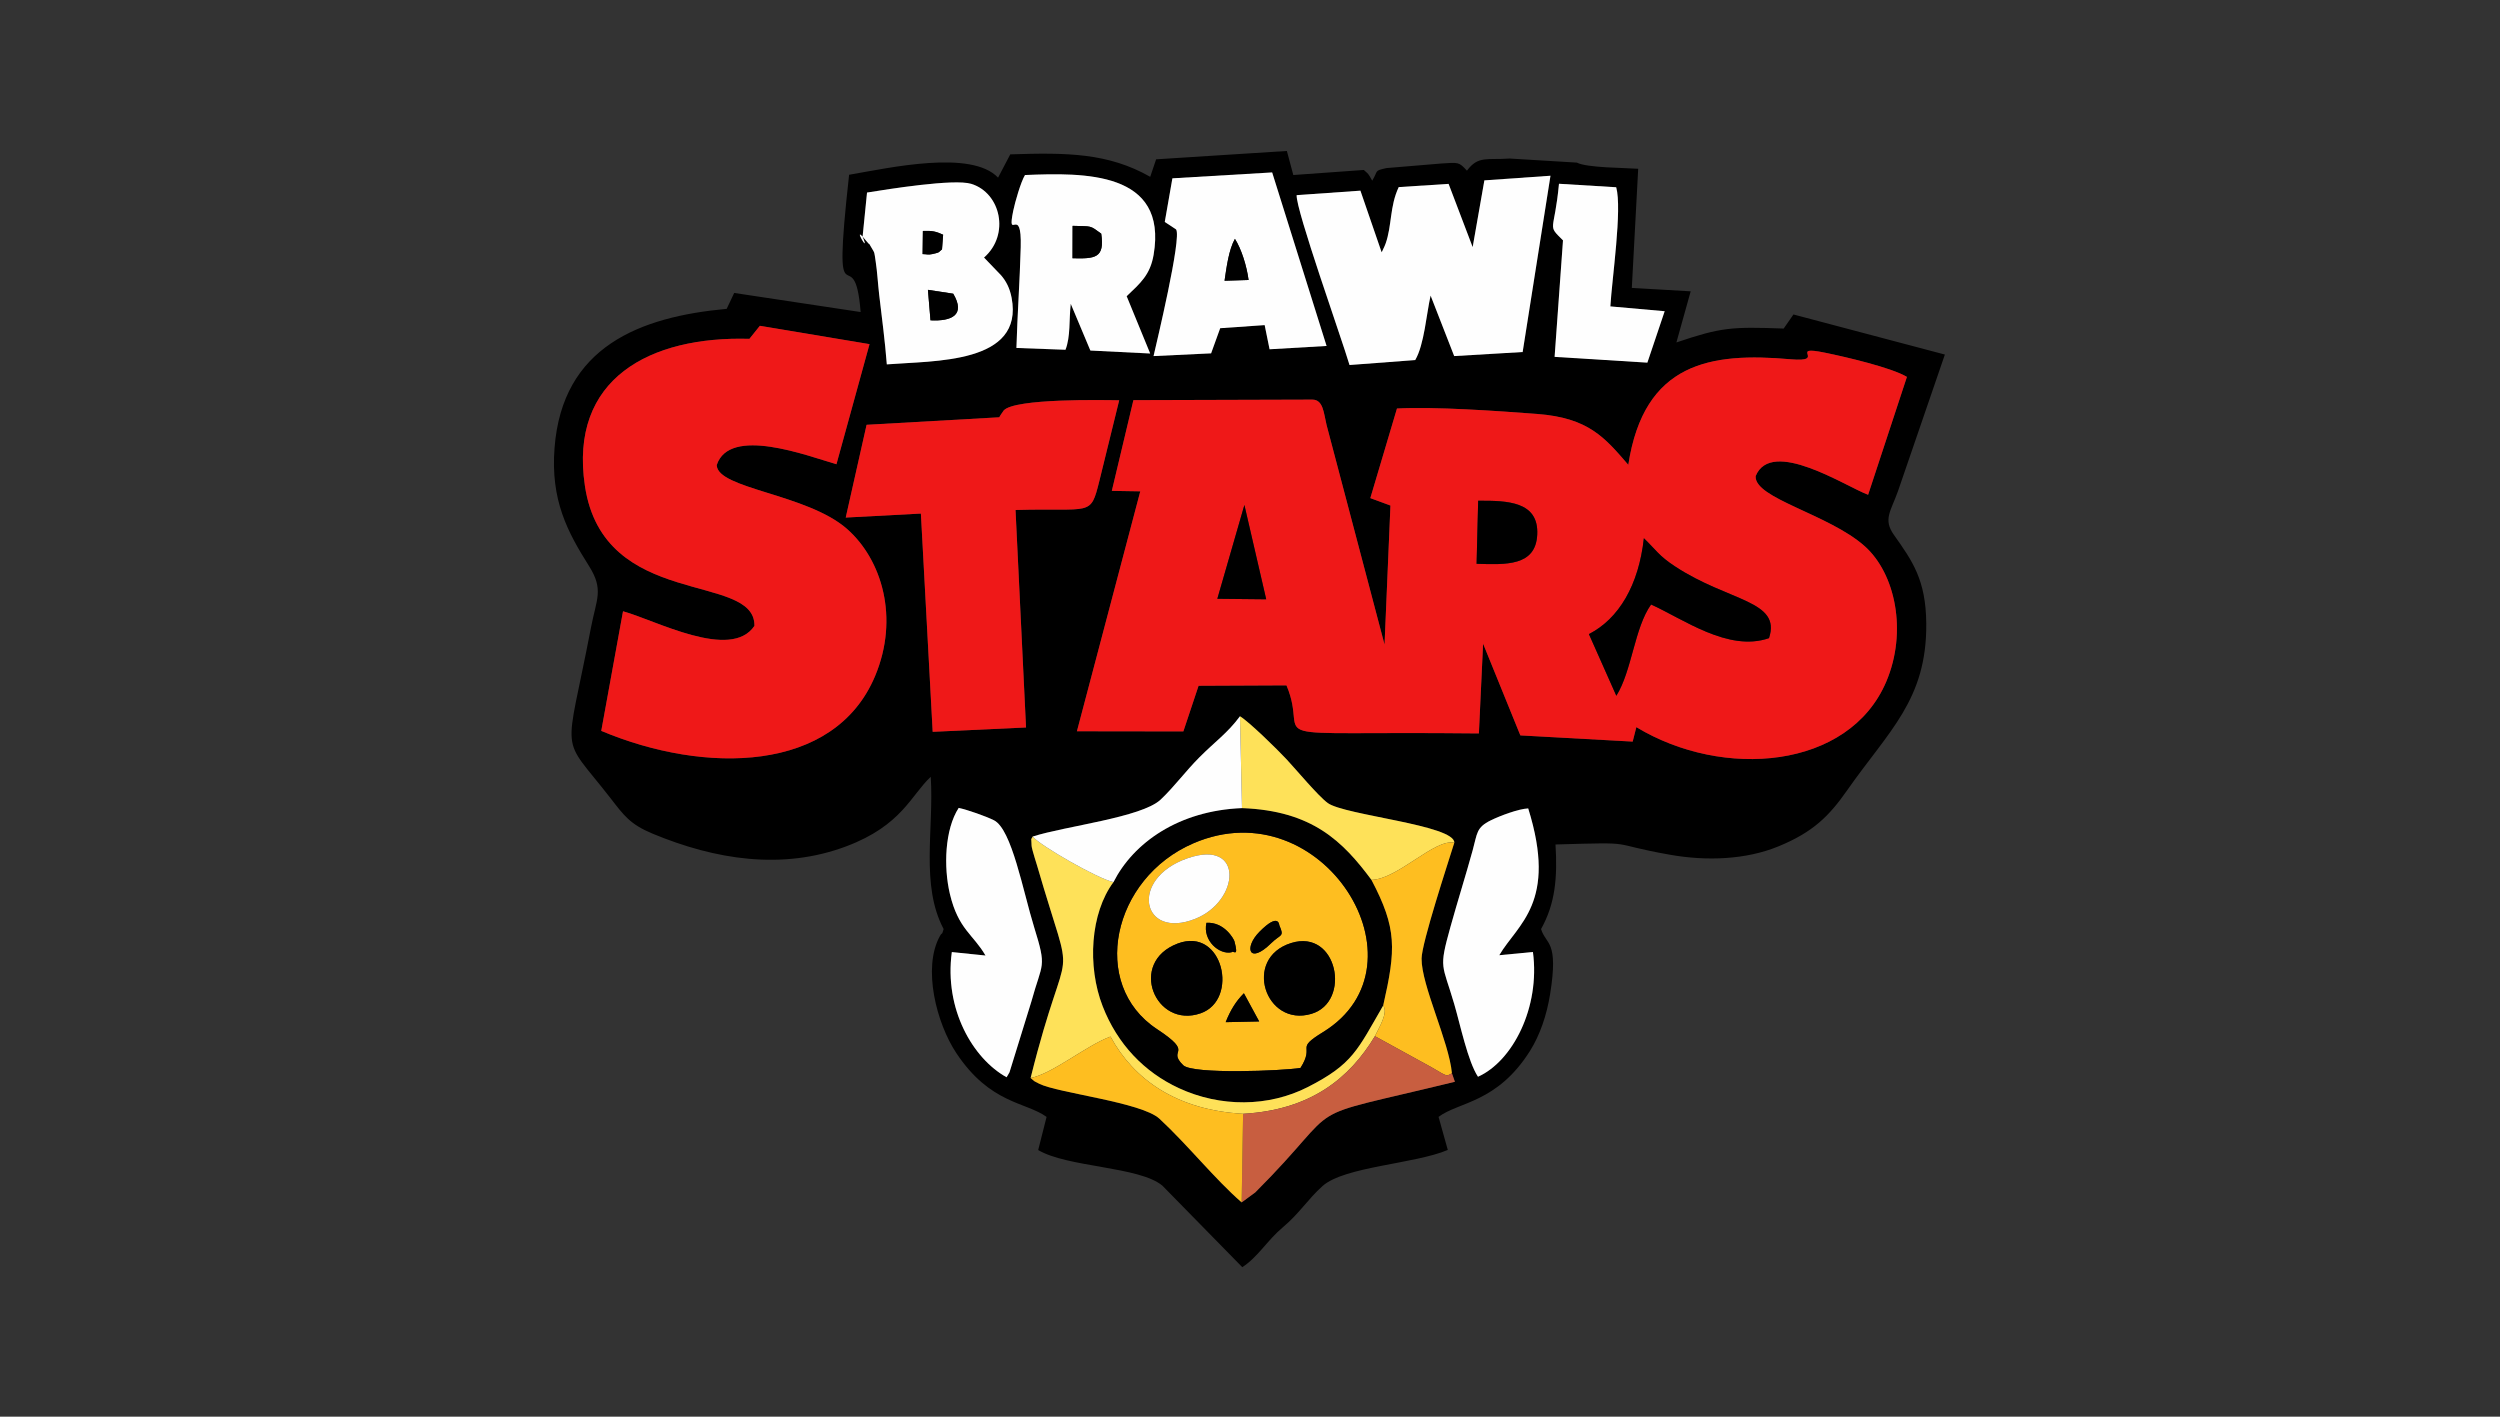 <?xml version="1.0" encoding="UTF-8"?>
<!DOCTYPE svg PUBLIC "-//W3C//DTD SVG 1.1//EN" "http://www.w3.org/Graphics/SVG/1.1/DTD/svg11.dtd">
<!-- Creator: CorelDRAW -->
<svg xmlns="http://www.w3.org/2000/svg" xml:space="preserve" width="120mm" height="68mm" version="1.1" style="shape-rendering:geometricPrecision; text-rendering:geometricPrecision; image-rendering:optimizeQuality; fill-rule:evenodd; clip-rule:evenodd"
viewBox="0 0 12000 6800"
 xmlns:xlink="http://www.w3.org/1999/xlink"
 xmlns:xodm="http://www.corel.com/coreldraw/odm/2003">
 <rect x="0" y="0" width="12000" height="6800" fill="#333333" stroke="none"/>
 <defs>
  <style type="text/css">
   <![CDATA[
    .fil0 {fill:black}
    .fil5 {fill:#C85E40}
    .fil1 {fill:#EF1818}
    .fil3 {fill:#FEBE20}
    .fil4 {fill:#FEE159}
    .fil2 {fill:#FEFEFE}
   ]]>
  </style>
 </defs>
 <g id="Слой_x0020_1">
  <g id="_2282904992352">
   <path class="fil0" d="M7196.39 4585.05l161.68 -15.55c35.62,267.05 -98.01,525.06 -263.73,598.88 -48.57,-73.89 -84.3,-247.22 -113.76,-348.09 -57.53,-196.97 -75.48,-165.83 -18.89,-369.49 34.7,-124.86 74.3,-250.07 107.19,-369.65 22.57,-82.05 16.78,-108.92 86.93,-143.48 43.64,-21.51 133.36,-55.37 179.6,-57.2 141.34,452.31 -49.95,553.67 -139.02,704.58zm-2594.63 -707.15c41.78,8.96 129.56,39.64 169.01,59.31 85.96,42.85 139.77,341.43 193.29,514.08 61.8,199.34 39.11,164.16 -13.72,356.78l-104.79 338.95c-1.68,3.38 -5.41,9.21 -6.84,11.91 -1.44,2.74 -4.47,8.12 -7.14,11.89 -161.7,-89.57 -300.16,-326.86 -262.81,-600.91l161.67 16.61c-58.58,-101.46 -130.6,-125.67 -170.92,-295.36 -30.88,-129.99 -24.52,-310.16 42.25,-413.26zm355.27 137.53c154.56,-50.09 523.08,-91.24 614.22,-177.46 65.94,-62.38 119.17,-135.91 186.12,-203.03 77.09,-77.29 134.59,-115.95 194.5,-196.87 44.8,27.19 180,159.78 224.14,207.24 46.37,49.86 152,176.46 197.47,209.47 80.27,58.31 610.05,105.69 607.17,190.23 -30.62,98.46 -156.32,480.48 -157.08,555.97 -1.31,128.04 132.22,400.18 145.6,550.6l14.27 40.92c-793.3,193.47 -501.27,73.55 -958.2,531.03l-65.29 47.93c-127.85,-110.84 -257.54,-274.62 -394.59,-401.61 -85.72,-79.43 -489.94,-123.38 -577.34,-168.08 -30.72,-15.71 -20.13,-9.25 -41,-27.54 183.56,-737.96 219.23,-370.79 30.75,-1020.46 -4.79,-16.53 -17.17,-53.93 -20.64,-68.92 -3.96,-17.13 -5.66,-17.03 -5.99,-37.62 -0.52,-31.76 -4.58,-9.98 5.89,-31.8zm-160.82 -2012.41c2.82,-3.53 5.37,-9.29 6.99,-11.58l14.66 -21.28c53.12,-58.59 478.79,-50.09 554.26,-48.76l-94.89 385.92c-44.01,176.36 -35.09,129.61 -402.71,140.69l50.43 1043.86 -448.11 20.92 -56.58 -1047.64 -360.78 19.18 100.16 -445.29 636.57 -36.02zm3019.61 228.06c75.96,-492.67 395.77,-540.36 778.29,-506.62 181.1,15.97 -17.09,-68.99 166.85,-31.29 99.98,20.49 318.1,71.4 392.25,115.93l-186.26 565.87c-106.82,-39.44 -464.19,-274.88 -539.76,-89.8 -8.52,106.72 350.07,182.39 523.07,336.2 148.17,131.73 205.65,411.09 103.68,650.75 -179.11,420.99 -783.82,470.02 -1199.45,218.22l-17.71 69.34 -539.07 -29.72 -178.87 -440.22 -20.15 430.76c-1134.97,-12.38 -802.75,54.57 -923.59,-230.71l-421.97 1.97 -73.02 219.09 -510.9 -0.74 304.1 -1151.64 -136.56 -2.29 103.6 -435.44 858.49 -2.63c53.2,0 54.7,64.32 68.59,121.34l278.37 1054.4 28.35 -667.25 -96.59 -35.67 127.87 -430.08c181.8,-9.71 483.92,11.8 672.26,26.09 248.01,18.81 324.97,113.51 438.13,244.14zm-4168.56 -667.15l526.49 87.92 -158.81 576.54c-140.11,-40.72 -513.09,-184.05 -574.56,3.75 1.42,114.54 432.68,137.65 624.95,306.4 167.23,146.8 252.37,426.68 135.17,706.37 -194.9,465.1 -815.39,473.27 -1314.44,263.35l104.42 -574.1c154.02,41.88 517.74,239.16 630.81,69.97 4.07,-260.43 -724.66,-75 -813.75,-672.09 -76.88,-515.27 312.91,-719.38 789.6,-705.59l50.12 -62.52zm514.49 -639.66c100.8,-16.2 417.08,-67.07 499.91,-41.89 141.74,43.08 187.21,244.13 61.63,353.84l82.21 85.64c24.95,28.92 41.75,62.85 50.22,107.31 60.6,318.3 -372.24,301.77 -598.98,319.85 -8.43,-109.86 -23.76,-224.68 -36.65,-334.38 -6.09,-51.81 -9.42,-112.68 -16.92,-160.2 -7.59,-48.16 -2.23,-35.45 -22.35,-69.57 -17.81,-30.22 3.02,3.37 -24.23,-30.2 -76.37,-94.08 25.48,80.96 -16.09,-18.56l21.25 -211.84zm1944.61 -96.56l261.17 832.91 -273.6 15.88 -23.53 -115.99 -213.51 14.88 -43.62 120.69 -276.22 13.13c12.03,-53.42 136.72,-571.08 108.09,-608.06l-54.25 -35.82 36.61 -209.33 478.86 -28.29zm-1242.88 184.1c8.23,-40.64 36.62,-139.49 56.48,-171.65 284.11,-11.86 685.39,-18.61 617.46,382.27 -16.46,97.12 -64,136.99 -129.48,199.32l112.85 275.05 -286.99 -14.25 -94.25 -224.46c-8.67,78.53 -0.58,157.07 -25.23,220.69l-235.51 -8.6c4.63,-160.81 16.33,-324.37 20.65,-483.01 5.78,-212.65 -67.51,-19.55 -35.98,-175.36zm2638.91 141.98c-78.65,-78.51 -41.77,-33.51 -19.25,-271.68l274.6 16.71c29.38,104.19 -20.49,441.26 -28,571.95l260.64 23.15 -83.04 246.77 -445.23 -27.72 40.28 -559.18zm-60.12 -310.23l-133.57 846.17 -328.56 19.41 -113.24 -290.42c-19.96,86.37 -30.16,234.86 -73.85,309.57l-315.31 23.77c-38.03,-128.27 -258.46,-746.41 -253.78,-815.31l306.03 -21.54 101.77 295.74c2.72,-4.26 5.34,-10.15 6.79,-13.54 1.46,-3.38 4.77,-9.47 6.44,-13.68 1.67,-4.21 4.03,-9.25 5.72,-13.97 30.94,-86.44 19.46,-179.42 63.2,-271.67l239.36 -15.45 115.52 303.53 56.21 -320.37 317.27 -22.24zm421.03 -33.43c-63.23,-4.77 -246.41,-4.23 -294.42,-29.6l-322.38 -19.58c-107.44,7.87 -151.3,-14.84 -205.19,58.3 -39.03,-42.81 -40.51,-39.53 -122.56,-34.45l-264.28 22.05c-61.19,13.89 -37.31,10.96 -67.87,60.44 -21.3,-38.39 -17.38,-30.16 -40.31,-51.45l-338.43 24.28 -30.89 -115.46 -627.59 40.11 -28.37 83.95c-201.3,-114.53 -398.54,-116.8 -671.76,-107.75l-58.53 111.69c-128.73,-134.96 -518.51,-47.57 -715.05,-13.73 -85.39,771.08 25.19,278.19 55.39,658.92l-606.94 -91.69 -36.07 76.34c-416.62,38.21 -788.33,181.22 -826.19,666.37 -19.69,252.28 62.18,404.34 165.16,567.73 72.1,114.4 36.19,157.19 9.52,296.31 -123.86,646.01 -153.35,500.12 94.57,819.29 63.15,81.29 92.61,124.25 201.34,169.46 299.45,124.51 621.77,176.78 930.36,60.52 266.65,-100.46 310.29,-245.99 404.73,-333.35 15.96,250.83 -49.95,519.43 61.85,730.72 -10.01,34.81 -5.63,11.47 -17.79,33.4 -84.94,153.09 -16.05,419.3 78.56,561.71 162.94,245.25 333.37,234.11 433.37,306.51l-40.25 159.06c140.64,83.93 486.07,78.4 596.3,171.14l383.37 391.17c75.25,-48.77 119.74,-128.69 194.3,-191.21 80.59,-67.57 119.18,-133.92 190.84,-198.2 104.67,-93.9 444.27,-106.12 601.27,-173.36l-44.35 -158.64c94.9,-72.08 280.79,-65.98 438.61,-316.15 48.05,-76.18 80.51,-171.77 96.78,-272.68 42.05,-260.76 -19.96,-235.83 -43.38,-312.75 68.29,-122.21 79.11,-246.82 69.32,-405.97 414.35,-11.89 234.56,-6.37 550.34,49.42 174.9,30.91 362.85,23.97 518.96,-40.01 167.55,-68.66 244.11,-145.73 331.32,-270.4 198.96,-284.45 382.35,-433.69 379.08,-799.75 -1.88,-210.11 -66.32,-299.53 -155.31,-425.3 -52.95,-74.83 -14.97,-112.76 19.74,-210.65l224.87 -654.97 -726.84 -192.33 -46.89 67.55c-250.19,-8.96 -299.06,-6.28 -514.93,66.7l68.55 -245.41 -282.57 -16.34 30.64 -571.96z"/>
   <path class="fil1" d="M7626.75 3043.65c143.7,-73.45 239.28,-235.27 263.83,-460.21 60.14,58.09 71.16,83.69 149.33,135.14 258.37,170.06 511.49,162.67 451.28,344.49 -195,67.92 -412.56,-92.58 -565.99,-161.44 -80.05,112.49 -91.52,317.59 -166.76,438.13l-131.69 -296.11zm-1653.64 -619.76l104.67 452.7 -234.59 -2.46 129.92 -450.24zm1122.11 -20.28c140.9,-0.94 291.89,3.18 283.48,163.44 -7.88,150.45 -149.63,143.43 -291.08,139.14l7.6 -302.58zm720.6 -172.53c-113.16,-130.63 -190.12,-225.33 -438.13,-244.14 -188.34,-14.29 -490.46,-35.8 -672.26,-26.09l-127.87 430.08 96.59 35.67 -28.35 667.25 -278.37 -1054.4c-13.89,-57.02 -15.39,-121.34 -68.59,-121.34l-858.49 2.63 -103.6 435.44 136.56 2.29 -304.1 1151.64 510.9 0.74 73.02 -219.09 421.97 -1.97c120.84,285.28 -211.38,218.33 923.59,230.71l20.15 -430.76 178.87 440.22 539.07 29.72 17.71 -69.34c415.63,251.8 1020.34,202.77 1199.45,-218.22 101.97,-239.66 44.49,-519.02 -103.68,-650.75 -173,-153.81 -531.59,-229.48 -523.07,-336.2 75.57,-185.08 432.94,50.36 539.76,89.8l186.26 -565.87c-74.15,-44.53 -292.27,-95.44 -392.25,-115.93 -183.94,-37.7 14.25,47.26 -166.85,31.29 -382.52,-33.74 -702.33,13.95 -778.29,506.62z"/>
   <path class="fil1" d="M3597.14 1626.45c-476.69,-13.79 -866.48,190.32 -789.6,705.59 89.09,597.09 817.82,411.66 813.75,672.09 -113.07,169.19 -476.79,-28.09 -630.81,-69.97l-104.42 574.1c499.05,209.92 1119.54,201.75 1314.44,-263.35 117.2,-279.69 32.06,-559.57 -135.17,-706.37 -192.27,-168.75 -623.53,-191.86 -624.95,-306.4 61.47,-187.8 434.45,-44.47 574.56,-3.75l158.81 -576.54 -526.49 -87.92 -50.12 62.52z"/>
   <path class="fil1" d="M4796.21 2003.02l-636.57 36.02 -100.16 445.29 360.78 -19.18 56.58 1047.64 448.11 -20.92 -50.43 -1043.86c367.62,-11.08 358.7,35.67 402.71,-140.69l94.89 -385.92c-75.47,-1.33 -501.14,-9.83 -554.26,48.76l-14.66 21.28c-1.62,2.29 -4.17,8.05 -6.99,11.58z"/>
   <path class="fil2" d="M7125 865.8l-56.21 320.37 -115.52 -303.53 -239.36 15.45c-43.74,92.25 -32.26,185.23 -63.2,271.67 -1.69,4.72 -4.05,9.76 -5.72,13.97 -1.67,4.21 -4.98,10.3 -6.44,13.68 -1.45,3.39 -4.07,9.28 -6.79,13.54l-101.77 -295.74 -306.03 21.54c-4.68,68.9 215.75,687.04 253.78,815.31l315.31 -23.77c43.69,-74.71 53.89,-223.2 73.85,-309.57l113.24 290.42 328.56 -19.41 133.57 -846.17 -317.27 22.24z"/>
   <path class="fil3" d="M5883.2 4906.4c23.48,-58.86 49.97,-101.16 87.5,-138.83l73.4 135.36 -160.9 3.47zm314.38 -379.91c223.28,-69.7 290.09,282.7 97.22,339.96 -221.19,65.67 -331.52,-266.83 -97.22,-339.96zm-544.57 2.45c217.88,-82.27 296.03,270 110.17,334.85 -217.8,75.98 -350.38,-244.16 -110.17,-334.85zm272.26 -10.93c22.25,83.18 -6.47,40.79 -13.62,52.87 -57.95,13.38 -140.04,-55.5 -120.75,-141.44 86.48,-4.92 131.71,78.65 134.37,88.57zm215.76 -75.94c25,56.75 5.97,40.53 -39.48,85.39 -106.01,104.67 -132.71,22.11 -55.57,-55.51 94.27,-94.85 93.86,-30.55 95.05,-29.88zm-440.2 -322.63c272.34,-94.09 250.62,205.93 36,291.02 -256.99,101.88 -319.78,-192.99 -36,-291.02zm541.53 1006.56c72.44,-113.99 -31.54,-85.98 108.83,-172.33 524.43,-322.56 -3.52,-1172.72 -622.96,-905.85 -390.12,168.07 -499.85,677.76 -174.61,891.93 186.6,122.88 43.98,93.07 125.79,173.27 45.62,44.72 478.82,26.93 562.95,12.98z"/>
   <path class="fil0" d="M6242.36 5126c-84.13,13.95 -517.33,31.74 -562.95,-12.98 -81.81,-80.2 60.81,-50.39 -125.79,-173.27 -325.24,-214.17 -215.51,-723.86 174.61,-891.93 619.44,-266.87 1147.39,583.29 622.96,905.85 -140.37,86.35 -36.39,58.34 -108.83,172.33zm-897.68 -891.89c-111.17,149.64 -126.51,403.41 -52.1,595.23 70.92,182.84 200.27,317.15 366.48,393.97 198.63,91.81 429.87,91.07 619.44,-5.91 215.73,-110.37 237.15,-177.15 360.91,-391.01 61.3,-270.04 66.66,-369.55 -56.56,-603.13 -137.41,-184.82 -283.91,-331.8 -621.35,-344.36 -304.11,12.24 -520.92,166.22 -616.82,355.21z"/>
   <path class="fil2" d="M5877.82 1347.57c9.52,-64.18 20.08,-148.38 49.78,-201.14 31.67,49.85 56.54,130.15 65.61,197.5l-115.39 3.64zm-250.32 -491.57l-36.61 209.33 54.25 35.82c28.63,36.98 -96.06,554.64 -108.09,608.06l276.22 -13.13 43.62 -120.69 213.51 -14.88 23.53 115.99 273.6 -15.88 -261.17 -832.91 -478.86 28.29z"/>
   <path class="fil2" d="M4454.01 1391.2l121.44 18.57c60.69,102.25 -7.54,133.07 -109.1,127.8l-12.34 -146.37zm-24.2 -282.55c46.63,-2.17 64.16,3.08 97.2,17.99l-5.29 70.21c-18.58,13.79 -5.11,13.33 -45.62,22.55 -21,4.78 -27.19,0.48 -47.67,0.23l1.38 -110.98zm-268.06 -184.38l-21.25 211.84c41.57,99.52 -60.28,-75.52 16.09,18.56 27.25,33.57 6.42,-0.02 24.23,30.2 20.12,34.12 14.76,21.41 22.35,69.57 7.5,47.52 10.83,108.39 16.92,160.2 12.89,109.7 28.22,224.52 36.65,334.38 226.74,-18.08 659.58,-1.55 598.98,-319.85 -8.47,-44.46 -25.27,-78.39 -50.22,-107.31l-82.21 -85.64c125.58,-109.71 80.11,-310.76 -61.63,-353.84 -82.83,-25.18 -399.11,25.69 -499.91,41.89z"/>
   <path class="fil2" d="M5148.11 1239.61l0.42 -155.52c94.61,2.86 81.12,-3.49 137.38,37.53 17.71,118.01 -29.8,120.51 -137.8,117.99zm-269.3 430.57l235.51 8.6c24.65,-63.62 16.56,-142.16 25.23,-220.69l94.25 224.46 286.99 14.25 -112.85 -275.05c65.48,-62.33 113.02,-102.2 129.48,-199.32 67.93,-400.88 -333.35,-394.13 -617.46,-382.27 -19.86,32.16 -48.25,131.01 -56.48,171.65 -31.53,155.81 41.76,-37.29 35.98,175.36 -4.32,158.64 -16.02,322.2 -20.65,483.01z"/>
   <path class="fil2" d="M7196.39 4585.05c89.07,-150.91 280.36,-252.27 139.02,-704.58 -46.24,1.83 -135.96,35.69 -179.6,57.2 -70.15,34.56 -64.36,61.43 -86.93,143.48 -32.89,119.58 -72.49,244.79 -107.19,369.65 -56.59,203.66 -38.64,172.52 18.89,369.49 29.46,100.87 65.19,274.2 113.76,348.09 165.72,-73.82 299.35,-331.83 263.73,-598.88l-161.68 15.55z"/>
   <path class="fil2" d="M4601.76 3877.9c-66.77,103.1 -73.13,283.27 -42.25,413.26 40.32,169.69 112.34,193.9 170.92,295.36l-161.67 -16.61c-37.35,274.05 101.11,511.34 262.81,600.91 2.67,-3.77 5.7,-9.15 7.14,-11.89 1.43,-2.7 5.16,-8.53 6.84,-11.91l104.79 -338.95c52.83,-192.62 75.52,-157.44 13.72,-356.78 -53.52,-172.65 -107.33,-471.23 -193.29,-514.08 -39.45,-19.67 -127.23,-50.35 -169.01,-59.31z"/>
   <path class="fil4" d="M4947.02 5174.23c104.87,-19.77 266.22,-155.28 383.29,-198.78 109.97,204.27 316.42,352.67 636.53,370.75 323.87,-18.31 510.69,-169.94 632.72,-372.57 19.78,-41.28 65.03,-112.81 39.85,-147.24 -123.76,213.86 -145.18,280.64 -360.91,391.01 -189.57,96.98 -420.81,97.72 -619.44,5.91 -166.21,-76.82 -295.56,-211.13 -366.48,-393.97 -74.41,-191.82 -59.07,-445.59 52.1,-595.23 -72.8,-15.14 -351.5,-174.18 -387.65,-218.68 -10.47,21.82 -6.41,0.04 -5.89,31.8 0.33,20.59 2.03,20.49 5.99,37.62 3.47,14.99 15.85,52.39 20.64,68.92 188.48,649.67 152.81,282.5 -30.75,1020.46z"/>
   <path class="fil2" d="M7502.39 1153.79l-40.28 559.18 445.23 27.72 83.04 -246.77 -260.64 -23.15c7.51,-130.69 57.38,-467.76 28,-571.95l-274.6 -16.71c-22.52,238.17 -59.4,193.17 19.25,271.68z"/>
   <path class="fil4" d="M5961.5 3878.9c337.44,12.56 483.94,159.54 621.35,344.36 124.66,-1.72 303.73,-199.16 397.8,-178.25 2.88,-84.54 -526.9,-131.92 -607.17,-190.23 -45.47,-33.01 -151.1,-159.61 -197.47,-209.47 -44.14,-47.46 -179.34,-180.05 -224.14,-207.24l9.63 440.83z"/>
   <path class="fil3" d="M6582.85 4223.26c123.22,233.58 117.86,333.09 56.56,603.13 25.18,34.43 -20.07,105.96 -39.85,147.24l273.44 150.21c76.88,44.94 68.06,42.9 96.17,27.74 -13.38,-150.42 -146.91,-422.56 -145.6,-550.6 0.76,-75.49 126.46,-457.51 157.08,-555.97 -94.07,-20.91 -273.14,176.53 -397.8,178.25z"/>
   <path class="fil2" d="M4957.03 4015.43c36.15,44.5 314.85,203.54 387.65,218.68 95.9,-188.99 312.71,-342.97 616.82,-355.21l-9.63 -440.83c-59.91,80.92 -117.41,119.58 -194.5,196.87 -66.95,67.12 -120.18,140.65 -186.12,203.03 -91.14,86.22 -459.66,127.37 -614.22,177.46z"/>
   <path class="fil5" d="M5966.84 5346.2l-6.89 425.26 65.29 -47.93c456.93,-457.48 164.9,-337.56 958.2,-531.03l-14.27 -40.92c-28.11,15.16 -19.29,17.2 -96.17,-27.74l-273.44 -150.21c-122.03,202.63 -308.85,354.26 -632.72,372.57z"/>
   <path class="fil3" d="M4947.02 5174.23c20.87,18.29 10.28,11.83 41,27.54 87.4,44.7 491.62,88.65 577.34,168.08 137.05,126.99 266.74,290.77 394.59,401.61l6.89 -425.26c-320.11,-18.08 -526.56,-166.48 -636.53,-370.75 -117.07,43.5 -278.42,179.01 -383.29,198.78z"/>
   <path class="fil0" d="M7626.75 3043.65l131.69 296.11c75.24,-120.54 86.71,-325.64 166.76,-438.13 153.43,68.86 370.99,229.36 565.99,161.44 60.21,-181.82 -192.91,-174.43 -451.28,-344.49 -78.17,-51.45 -89.19,-77.05 -149.33,-135.14 -24.55,224.94 -120.13,386.76 -263.83,460.21z"/>
   <path class="fil0" d="M5653.01 4528.94c-240.21,90.69 -107.63,410.83 110.17,334.85 185.86,-64.85 107.71,-417.12 -110.17,-334.85z"/>
   <path class="fil0" d="M6197.58 4526.49c-234.3,73.13 -123.97,405.63 97.22,339.96 192.87,-57.26 126.06,-409.66 -97.22,-339.96z"/>
   <path class="fil2" d="M5700.83 4119.44c-283.78,98.03 -220.99,392.9 36,291.02 214.62,-85.09 236.34,-385.11 -36,-291.02z"/>
   <path class="fil0" d="M7087.62 2706.19c141.45,4.29 283.2,11.31 291.08,-139.14 8.41,-160.26 -142.58,-164.38 -283.48,-163.44l-7.6 302.58z"/>
   <polygon class="fil0" points="5843.19,2874.13 6077.78,2876.59 5973.11,2423.89 "/>
   <path class="fil0" d="M5148.11 1239.61c108,2.52 155.51,0.02 137.8,-117.99 -56.26,-41.02 -42.77,-34.67 -137.38,-37.53l-0.42 155.52z"/>
   <path class="fil0" d="M4466.35 1537.57c101.56,5.27 169.79,-25.55 109.1,-127.8l-121.44 -18.57 12.34 146.37z"/>
   <path class="fil0" d="M5877.82 1347.57l115.39 -3.64c-9.07,-67.35 -33.94,-147.65 -65.61,-197.5 -29.7,52.76 -40.26,136.96 -49.78,201.14z"/>
   <path class="fil0" d="M5911.65 4570.88c7.15,-12.08 35.87,30.31 13.62,-52.87 -2.66,-9.92 -47.89,-93.49 -134.37,-88.57 -19.29,85.94 62.8,154.82 120.75,141.44z"/>
   <path class="fil0" d="M6141.03 4442.07c-1.19,-0.67 -0.78,-64.97 -95.05,29.88 -77.14,77.62 -50.44,160.18 55.57,55.51 45.45,-44.86 64.48,-28.64 39.48,-85.39z"/>
   <path class="fil0" d="M5883.2 4906.4l160.9 -3.47 -73.4 -135.36c-37.53,37.67 -64.02,79.97 -87.5,138.83z"/>
   <path class="fil0" d="M4428.43 1219.63c20.48,0.25 26.67,4.55 47.67,-0.23 40.51,-9.22 27.04,-8.76 45.62,-22.55l5.29 -70.21c-33.04,-14.91 -50.57,-20.16 -97.2,-17.99l-1.38 110.98z"/>
  </g>
 </g>
</svg>

